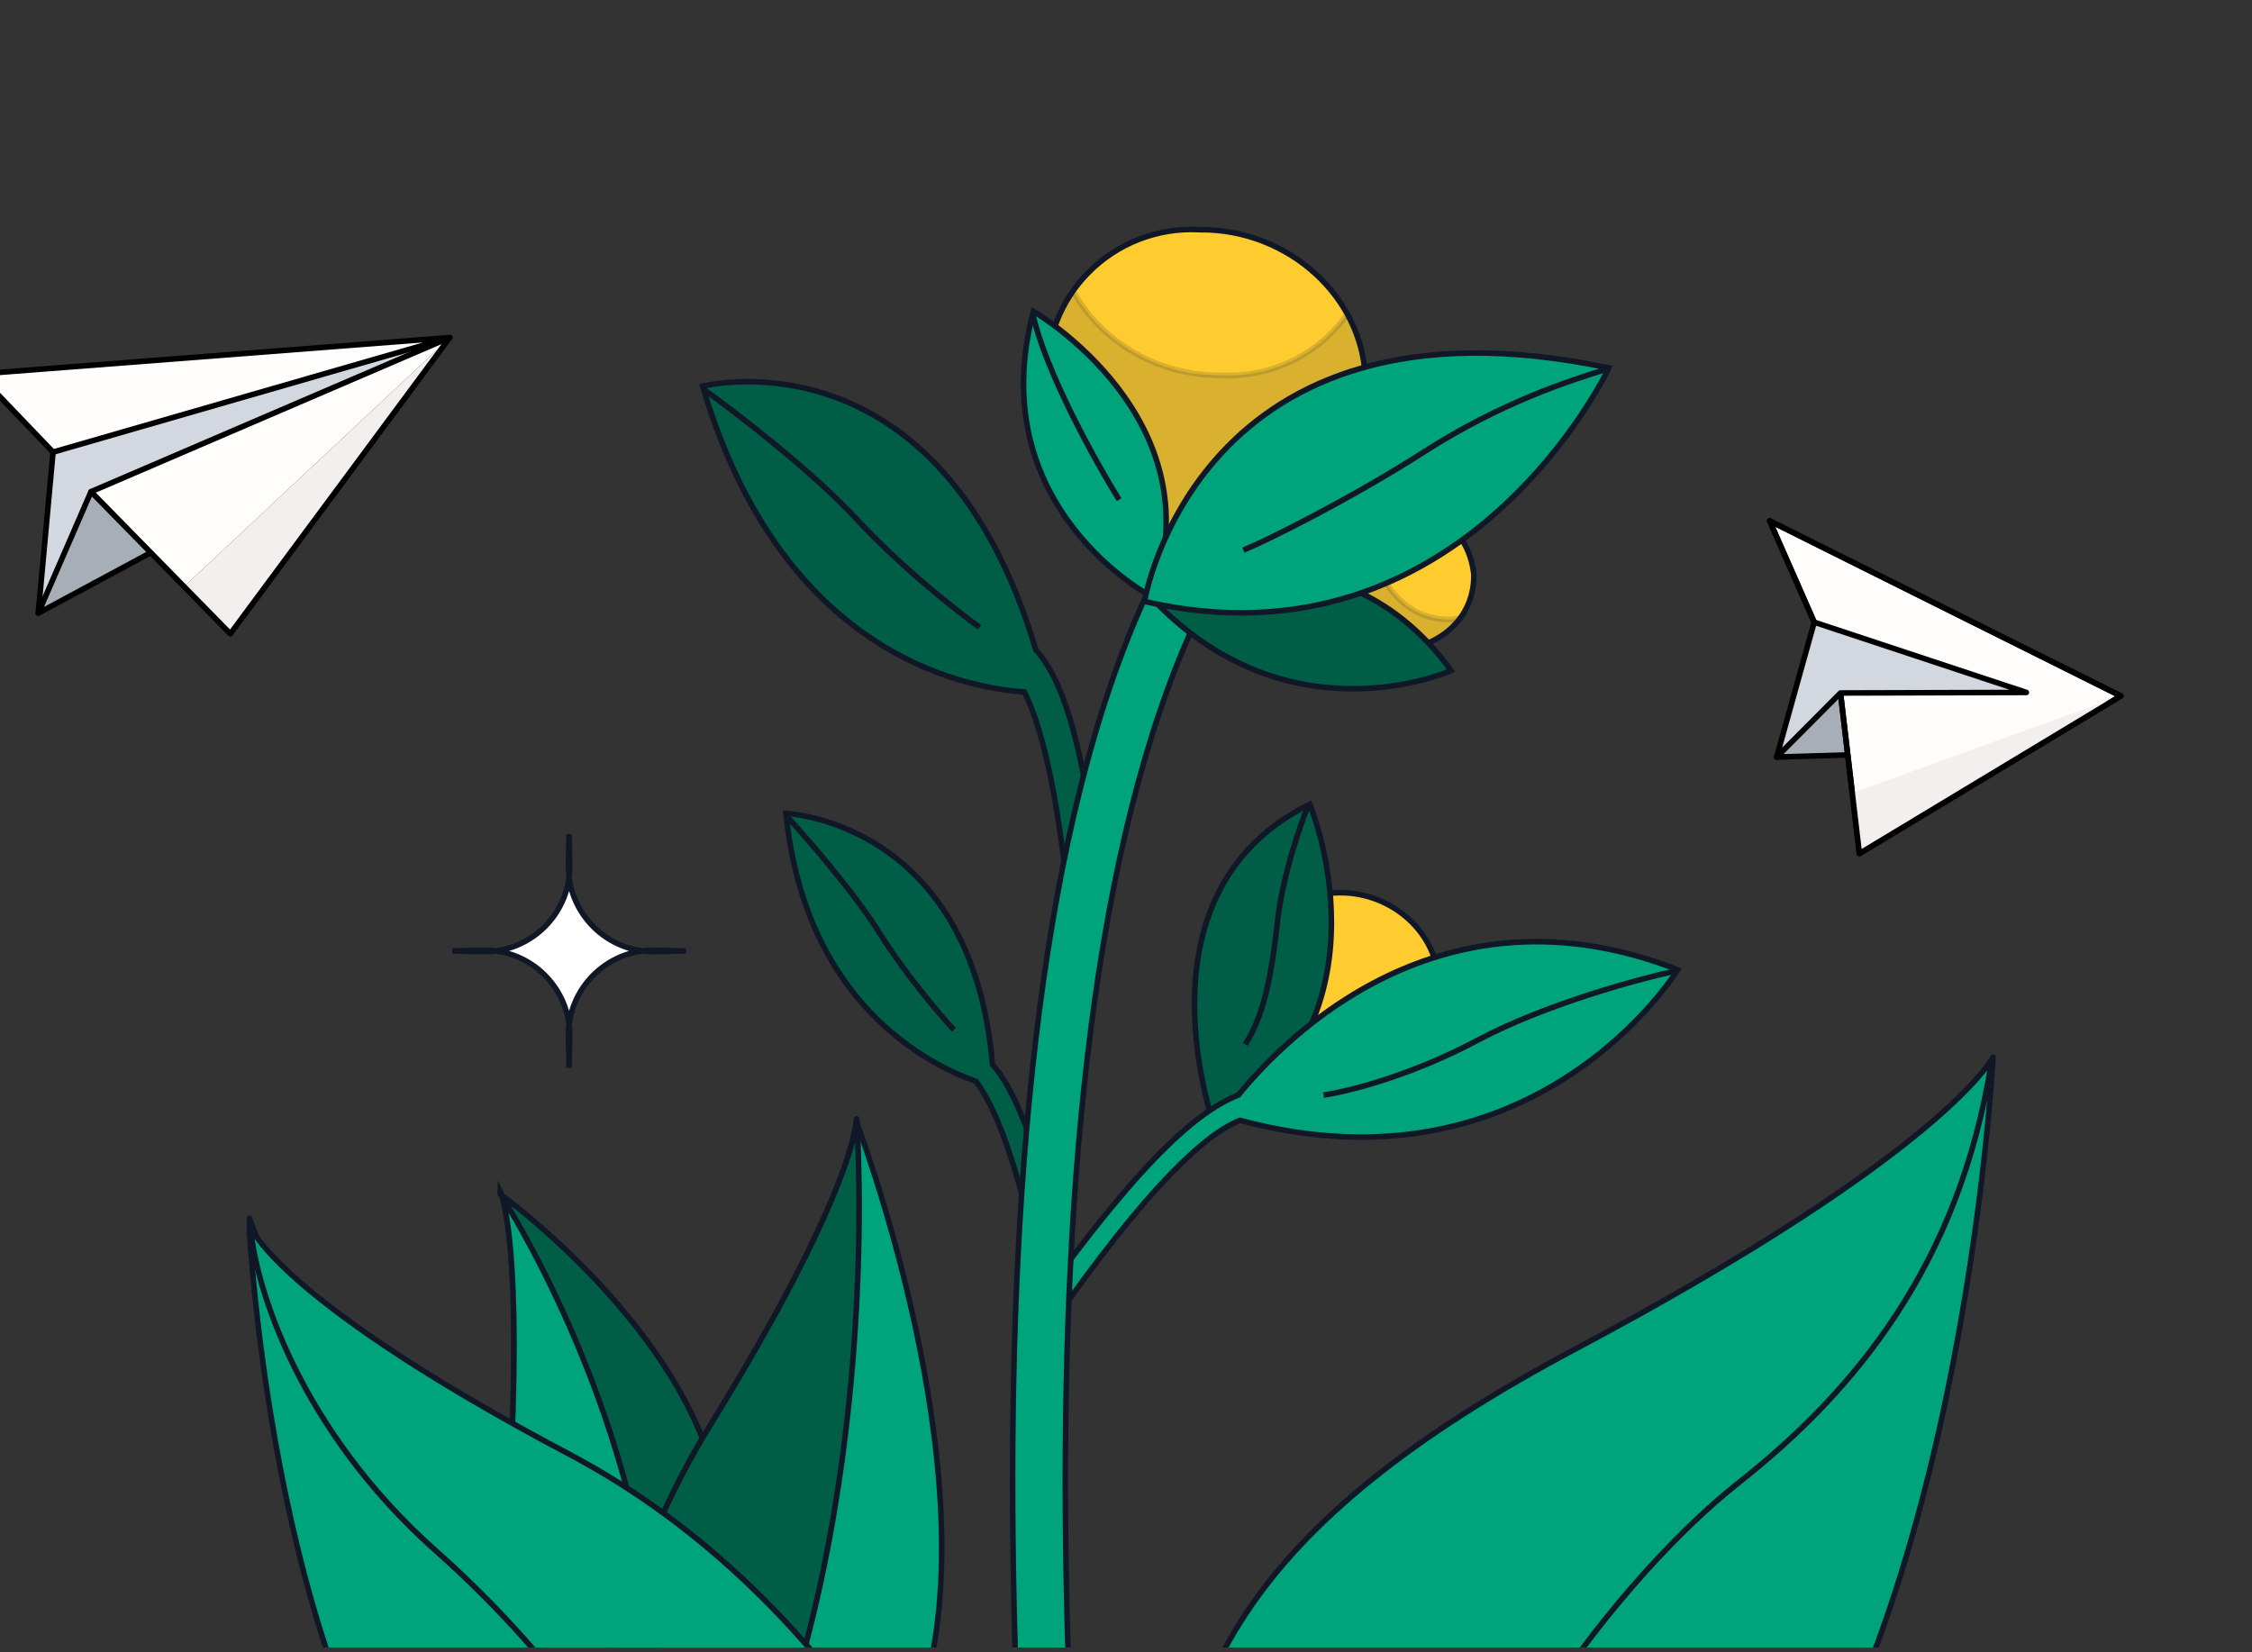 <svg width="398" height="292" viewBox="0 0 398 292" fill="none" xmlns="http://www.w3.org/2000/svg">
<rect x="0" y="0" width="398" height="292" fill="#333333" stroke="none"/>
<g clip-path="url(#clip0_9693_31080)">
<path d="M88.44 211.064C88.44 211.064 121.727 235.096 127 264.017L104.919 319.822C104.919 319.822 88.77 293.752 90.418 255.87C92.066 217.988 88.44 210.656 88.44 210.656V211.064Z" fill="#005D46" stroke="#101828" stroke-width="0.98" stroke-linecap="round" stroke-linejoin="round"/>
<path d="M88.439 211.064C88.439 211.064 112.497 247.724 115.793 292.123L104.917 319.822C104.917 319.822 88.768 293.752 90.416 255.87C92.064 217.988 88.439 210.656 88.439 210.656V211.064Z" fill="#00A47B" stroke="#101828" stroke-width="0.98" stroke-miterlimit="10"/>
<path d="M151.293 198.137C151.293 198.137 175.208 260.459 162.918 299.97L102.134 341.111C102.134 341.111 99.477 294.267 125.385 252.312C151.293 210.357 151.293 198.137 151.293 198.137Z" fill="#00A47B" stroke="#101828" stroke-width="0.98" stroke-miterlimit="10" stroke-linejoin="round"/>
<path d="M151.413 198.137C151.413 198.137 156.396 265.347 132.148 320.337L102.255 340.703C102.255 340.703 99.598 293.86 125.505 251.905C151.413 209.949 151.413 197.729 151.413 197.729V198.137Z" fill="#005D46" stroke="#101828" stroke-width="0.98" stroke-linecap="round" stroke-linejoin="round"/>
<path d="M352.238 186.833C352.238 186.833 343.945 203.534 278.921 238.157C219.122 269.837 206.253 298.356 206.253 338.994H303.714C346.646 295.025 352.238 186.833 352.238 186.833Z" fill="#00A47B" stroke="#101828" stroke-width="0.98" stroke-linecap="round" stroke-linejoin="round"/>
<path d="M44.099 218.14L44.135 218.217C44.141 218.327 44.148 218.451 44.157 218.591C44.196 219.215 44.259 220.135 44.35 221.316C44.532 223.679 44.83 227.089 45.291 231.287C46.212 239.683 47.788 251.23 50.404 263.835C53.044 276.56 56.752 290.39 61.93 303.151C70.126 323.351 91.628 332.671 113.428 332.671H169.871C169.226 331.249 168.342 329.374 167.204 327.139C164.502 321.828 160.378 314.474 154.688 306.294C143.309 289.933 125.66 270.257 100.588 257.002C75.599 243.792 61.642 233.945 53.941 227.411C50.09 224.145 47.807 221.711 46.491 220.103C46.197 219.743 45.952 219.423 45.748 219.146C45.561 218.892 45.409 218.674 45.287 218.49C45.254 218.404 45.221 218.325 45.192 218.249C45.084 217.968 45.002 217.754 44.948 217.611C44.921 217.539 44.901 217.486 44.887 217.45C44.881 217.432 44.876 217.418 44.872 217.409L44.868 217.397L44.099 215.318V218.14Z" fill="#00A47B" stroke="#101828" stroke-width="0.98" stroke-linecap="round" stroke-linejoin="round"/>
<path d="M113.949 322.23C111.669 315.103 101.075 295.477 76.935 273.996C52.796 252.514 45.151 227.254 44.347 217.308" stroke="#101828" stroke-width="0.98"/>
<path d="M272.89 301.166C277.718 293.376 291.397 274.613 307.49 261.883C327.607 245.971 346.285 223.631 351.918 187.828" stroke="#101828" stroke-width="0.98"/>
<path d="M138.905 143.762C138.905 143.762 171.679 145.069 175.408 188.104C179.048 192.306 182.589 200.525 186.493 216.754L182.204 217.334C178.51 201.979 175.187 194.651 172.458 191.1C164.141 188.175 142.291 177.361 138.905 143.762Z" fill="#005D46"/>
<path d="M138.905 143.762L138.925 143.272L138.361 143.25L138.418 143.811L138.905 143.762ZM175.408 188.104L174.92 188.147L174.934 188.305L175.038 188.425L175.408 188.104ZM186.493 216.754L186.558 217.24L187.096 217.167L186.969 216.64L186.493 216.754ZM182.204 217.334L181.727 217.448L181.831 217.878L182.269 217.819L182.204 217.334ZM172.458 191.1L172.846 190.802L172.757 190.686L172.62 190.638L172.458 191.1ZM138.905 143.762C138.886 144.251 138.885 144.251 138.885 144.251C138.885 144.251 138.886 144.251 138.886 144.251C138.886 144.251 138.887 144.251 138.889 144.251C138.892 144.252 138.897 144.252 138.904 144.252C138.918 144.253 138.94 144.254 138.969 144.256C139.028 144.259 139.117 144.265 139.233 144.275C139.467 144.295 139.813 144.329 140.256 144.388C141.143 144.505 142.419 144.721 143.964 145.113C147.054 145.898 151.214 147.387 155.489 150.204C164.017 155.824 173.068 166.771 174.92 188.147L175.408 188.104L175.896 188.062C174.019 166.402 164.818 155.178 156.028 149.385C151.643 146.496 147.376 144.969 144.205 144.163C142.619 143.761 141.305 143.538 140.385 143.416C139.925 143.355 139.563 143.319 139.315 143.298C139.191 143.288 139.095 143.282 139.029 143.278C138.996 143.276 138.971 143.274 138.953 143.273C138.945 143.273 138.938 143.273 138.933 143.272C138.931 143.272 138.929 143.272 138.927 143.272C138.927 143.272 138.926 143.272 138.926 143.272C138.925 143.272 138.925 143.272 138.905 143.762ZM175.408 188.104L175.038 188.425C178.592 192.528 182.112 200.64 186.016 216.869L186.493 216.754L186.969 216.64C183.065 200.41 179.503 192.084 175.779 187.784L175.408 188.104ZM186.493 216.754L186.427 216.269L182.138 216.848L182.204 217.334L182.269 217.819L186.558 217.24L186.493 216.754ZM182.204 217.334L182.68 217.219C178.984 201.854 175.643 194.439 172.846 190.802L172.458 191.1L172.069 191.399C174.732 194.862 178.036 202.104 181.727 217.448L182.204 217.334ZM172.458 191.1L172.62 190.638C164.409 187.75 142.752 177.056 139.393 143.712L138.905 143.762L138.418 143.811C141.829 177.667 163.874 188.6 172.295 191.563L172.458 191.1Z" fill="#101828"/>
<path d="M168.584 182.004C166.11 179.344 160.014 172.195 155.422 164.875C150.83 157.556 142.428 147.916 138.802 144.011" stroke="#101828" stroke-width="0.98"/>
<path d="M124.18 68.253C124.18 68.253 166.002 57.557 183.055 114.826C188.066 120.4 192 132.616 194.746 160.68L189.016 161.094C186.864 139.092 183.903 127.994 181.031 122.292C169.783 121.514 137.954 115.092 124.18 68.253Z" fill="#005D46"/>
<path d="M124.18 68.253L124.058 67.778L123.567 67.904L123.71 68.391L124.18 68.253ZM183.055 114.826L182.586 114.966L182.617 115.072L182.691 115.154L183.055 114.826ZM194.746 160.68L194.781 161.169L195.283 161.133L195.234 160.632L194.746 160.68ZM189.016 161.094L188.529 161.142L188.575 161.617L189.052 161.583L189.016 161.094ZM181.031 122.292L181.468 122.072L181.343 121.823L181.065 121.803L181.031 122.292ZM124.18 68.253C124.301 68.728 124.301 68.728 124.301 68.728C124.301 68.728 124.301 68.728 124.302 68.728C124.303 68.727 124.304 68.727 124.306 68.726C124.311 68.725 124.317 68.724 124.326 68.721C124.345 68.717 124.373 68.71 124.411 68.701C124.487 68.684 124.602 68.658 124.753 68.627C125.056 68.564 125.505 68.478 126.085 68.389C127.244 68.212 128.923 68.02 130.994 67.966C135.136 67.86 140.834 68.308 147.058 70.525C159.479 74.951 174.098 86.461 182.586 114.966L183.055 114.826L183.525 114.687C174.96 85.923 160.141 74.146 147.387 69.602C141.024 67.335 135.201 66.878 130.968 66.987C128.852 67.041 127.131 67.237 125.936 67.421C125.339 67.513 124.873 67.601 124.554 67.667C124.395 67.7 124.273 67.727 124.19 67.747C124.148 67.756 124.116 67.764 124.094 67.769C124.083 67.772 124.075 67.774 124.069 67.776C124.066 67.776 124.063 67.777 124.062 67.777C124.061 67.778 124.06 67.778 124.06 67.778C124.059 67.778 124.058 67.778 124.18 68.253ZM183.055 114.826L182.691 115.154C185.122 117.858 187.333 122.221 189.277 129.446C191.22 136.668 192.887 146.707 194.258 160.728L194.746 160.68L195.234 160.632C193.86 146.589 192.187 136.488 190.223 129.192C188.261 121.9 185.999 117.368 183.42 114.499L183.055 114.826ZM194.746 160.68L194.711 160.191L188.981 160.606L189.016 161.094L189.052 161.583L194.781 161.169L194.746 160.68ZM189.016 161.094L189.504 161.047C187.351 139.036 184.384 127.86 181.468 122.072L181.031 122.292L180.593 122.513C183.422 128.128 186.377 139.149 188.529 161.142L189.016 161.094ZM181.031 122.292L181.065 121.803C175.498 121.418 164.821 119.635 153.829 112.141C142.845 104.652 131.508 91.435 124.65 68.115L124.18 68.253L123.71 68.391C130.626 91.91 142.091 105.324 153.277 112.95C164.455 120.571 175.316 122.388 180.997 122.781L181.031 122.292Z" fill="#101828"/>
<path d="M173.128 110.873C169.192 108.068 159.332 100.313 151.373 91.73C143.415 83.147 129.885 72.761 124.115 68.641" stroke="#101828" stroke-width="0.98"/>
<path d="M236.709 157.777C246.099 157.686 254.173 164.953 254.29 173.975C254.991 183.15 247.519 190.168 238.129 190.259C228.738 190.35 220.664 183.082 220.547 174.061C219.846 164.886 227.318 157.867 236.709 157.777Z" fill="#FECC2F" stroke="#101828" stroke-width="0.98" stroke-miterlimit="10"/>
<path d="M231.483 142.139C199.192 158.021 214.949 200.066 214.949 200.066C247.181 179.674 231.483 142.139 231.483 142.139Z" fill="#005D46" stroke="#101828" stroke-width="0.98" stroke-miterlimit="10"/>
<path d="M231.21 142.336C229.75 145.899 226.615 155.025 225.75 163.026C224.67 173.026 223.193 179.806 220.06 184.589" stroke="#101828" stroke-width="0.98"/>
<path d="M296.508 171.391C254.951 155.122 227.305 183.167 218.859 193.544C210.787 196.681 199.619 207.259 180.083 235.156L185.07 235.187C203.565 208.502 213.487 200.294 219.137 198.003C271.532 212.103 296.508 171.391 296.508 171.391Z" fill="#00A47B"/>
<path d="M296.508 171.391L296.686 170.935L297.232 171.149L296.925 171.648L296.508 171.391ZM218.859 193.544L219.239 193.853L219.158 193.954L219.037 194.001L218.859 193.544ZM180.083 235.156L180.08 235.646L179.146 235.64L179.682 234.875L180.083 235.156ZM185.07 235.187L185.473 235.466L185.326 235.679L185.067 235.677L185.07 235.187ZM219.137 198.003L218.953 197.549L219.106 197.487L219.265 197.53L219.137 198.003ZM296.508 171.391L296.329 171.848C255.093 155.704 227.658 183.509 219.239 193.853L218.859 193.544L218.479 193.235C226.951 182.825 254.809 154.54 296.686 170.935L296.508 171.391ZM218.859 193.544L219.037 194.001C215.098 195.532 210.346 198.902 204.124 205.404C197.906 211.902 190.246 221.498 180.485 235.437L180.083 235.156L179.682 234.875C189.456 220.917 197.148 211.276 203.416 204.726C209.68 198.181 214.549 194.694 218.682 193.087L218.859 193.544ZM180.083 235.156L180.086 234.666L185.074 234.697L185.07 235.187L185.067 235.677L180.08 235.646L180.083 235.156ZM185.07 235.187L184.668 234.908C193.923 221.554 201.045 212.807 206.569 207.106C212.089 201.41 216.038 198.731 218.953 197.549L219.137 198.003L219.321 198.457C216.587 199.566 212.749 202.136 207.272 207.788C201.799 213.436 194.712 222.136 185.473 235.466L185.07 235.187ZM219.137 198.003L219.265 197.53C245.308 204.538 264.508 197.925 277.201 189.575C283.554 185.397 288.281 180.78 291.419 177.209C292.987 175.424 294.158 173.901 294.935 172.826C295.324 172.289 295.614 171.864 295.806 171.574C295.902 171.429 295.974 171.318 296.021 171.244C296.045 171.207 296.063 171.179 296.074 171.161C296.08 171.152 296.084 171.145 296.087 171.141C296.088 171.139 296.089 171.137 296.09 171.136C296.09 171.136 296.09 171.135 296.09 171.135C296.09 171.135 296.09 171.135 296.508 171.391C296.925 171.648 296.925 171.648 296.925 171.649C296.925 171.649 296.924 171.65 296.924 171.65C296.923 171.652 296.922 171.654 296.92 171.657C296.916 171.662 296.911 171.67 296.905 171.681C296.892 171.701 296.873 171.732 296.848 171.771C296.797 171.85 296.722 171.966 296.623 172.116C296.424 172.416 296.126 172.852 295.729 173.4C294.936 174.497 293.746 176.045 292.155 177.856C288.973 181.477 284.181 186.157 277.74 190.394C264.846 198.875 245.361 205.567 219.01 198.476L219.137 198.003Z" fill="#101828"/>
<path d="M296.109 171.615C289.39 173.063 272.976 177.543 261.081 183.879C249.185 190.216 238.009 192.96 233.908 193.54" stroke="#101828" stroke-width="0.98"/>
<path d="M199.364 420.046C199.364 420.046 199.256 418.09 198.722 415.381C190.469 349.63 174.987 188.216 211.285 109.818L202.42 105.552C165.647 185.751 181.078 349.72 189.173 416.072C189.173 416.072 201.333 424.418 196.662 423.186L199.364 420.046Z" fill="#00A47B" stroke="#101828" stroke-width="0.98" stroke-miterlimit="10"/>
<path d="M212.068 40.596C227.7 40.445 241.139 52.542 241.334 67.558C242.502 82.83 229.801 95.511 214.434 94.663C198.802 94.814 185.363 82.717 185.168 67.701C184 52.429 196.701 39.748 212.068 40.596Z" fill="#FECC2F" stroke="#101828" stroke-width="0.98" stroke-miterlimit="10"/>
<path opacity="0.15" fill-rule="evenodd" clip-rule="evenodd" d="M238.113 55.495C240.116 59.123 241.279 63.219 241.336 67.559C242.503 82.831 229.803 95.513 214.435 94.664C198.804 94.815 185.365 82.718 185.169 67.703C184.706 61.638 186.429 55.982 189.637 51.419C194.563 60.341 204.568 66.424 215.681 66.317C224.946 66.829 233.242 62.422 238.113 55.495Z" fill="#101828" stroke="#101828" stroke-width="0.98" stroke-miterlimit="10"/>
<path d="M247.111 89.485C253.828 89.119 259.757 94.248 260.474 101.565C260.572 108.72 255.277 113.738 248.384 114.77C241.667 115.137 235.738 110.008 235.021 102.69C234.923 95.536 240.395 89.851 247.111 89.485Z" fill="#FECC2F" stroke="#101828" stroke-width="0.98" stroke-miterlimit="10"/>
<path opacity="0.15" fill-rule="evenodd" clip-rule="evenodd" d="M258.121 109.179C255.945 112.173 252.44 114.162 248.382 114.77C241.665 115.137 235.736 110.008 235.019 102.69C234.928 96.072 239.604 90.711 245.623 89.655C244.115 91.818 243.235 94.482 243.275 97.388C243.992 104.706 249.921 109.835 256.638 109.468C257.141 109.393 257.636 109.296 258.121 109.179Z" fill="#101828" stroke="#101828" stroke-width="0.98" stroke-miterlimit="10"/>
<path d="M256.454 118.521C235.886 89.976 202.161 104.194 202.161 104.194C226.707 131.863 256.454 118.521 256.454 118.521Z" fill="#005D46" stroke="#101828" stroke-width="0.98" stroke-miterlimit="10"/>
<path d="M203.653 105.523C215.126 73.874 182.633 55.025 182.633 55.025C173.445 89.846 203.653 105.523 203.653 105.523Z" fill="#00A47B" stroke="#101828" stroke-width="0.98" stroke-miterlimit="10"/>
<path d="M197.779 88.321C193.555 81.492 184.584 65.327 182.492 55.3" stroke="#101828" stroke-width="0.98"/>
<path d="M202.264 106.302C258.784 119.29 284.342 65.029 284.342 65.029C211.584 49.683 202.264 106.302 202.264 106.302Z" fill="#00A47B" stroke="#101828" stroke-width="0.98" stroke-miterlimit="10"/>
<path d="M283.973 65.242C277.416 67.252 265.27 71.153 251.765 79.808C238.26 88.463 223.34 95.789 219.74 97.228" stroke="#101828" stroke-width="0.98"/>
<path d="M100.574 147.414L100.7 152.762C100.902 161.366 93.874 168.393 85.27 168.192L79.922 168.066L85.27 167.941C93.874 167.739 100.902 174.767 100.7 183.371L100.574 188.718L100.449 183.371C100.247 174.767 107.275 167.739 115.879 167.941L121.227 168.066L115.879 168.192C107.275 168.393 100.247 161.366 100.449 152.762L100.574 147.414Z" fill="white" stroke="#101828" stroke-width="0.98"/>
<path d="M10.206 70.85L6.763 108.365L79.484 59.667L10.206 70.85Z" fill="#D3D8E0" stroke="black" stroke-width="0.98" stroke-linejoin="round"/>
<path d="M26.645 97.675L6.764 108.365L16.083 86.902L25.74 90.11L26.645 97.675Z" fill="#A8AEB7" stroke="black" stroke-width="0.98" stroke-linejoin="round"/>
<path d="M79.486 59.665L9.377 79.905L-3.856 66.105L79.486 59.665Z" fill="#FEFDFC" stroke="black" stroke-width="0.98" stroke-linejoin="round"/>
<path d="M79.485 59.667L79.343 59.858L32.528 103.676L16.083 86.902L79.485 59.667Z" fill="#FEFDFC"/>
<path d="M32.528 103.676L79.343 59.859L40.705 112.017L32.528 103.676Z" fill="#F2EFEE"/>
<path d="M79.343 59.856L78.95 59.563L78.949 59.564L79.343 59.856ZM40.705 112.014L40.355 112.357C40.455 112.46 40.596 112.513 40.739 112.503C40.882 112.493 41.013 112.421 41.099 112.306L40.705 112.014ZM32.528 103.674L32.878 103.331L32.878 103.331L32.528 103.674ZM16.083 86.9L15.889 86.449C15.741 86.513 15.633 86.646 15.602 86.805C15.571 86.963 15.62 87.127 15.733 87.243L16.083 86.9ZM79.485 59.665L79.878 59.958C80.01 59.781 80.007 59.536 79.87 59.362C79.733 59.188 79.495 59.127 79.292 59.215L79.485 59.665ZM79.343 59.856L78.949 59.564L40.311 111.723L40.705 112.014L41.099 112.306L79.737 60.148L79.343 59.856ZM40.705 112.014L41.055 111.671L32.878 103.331L32.528 103.674L32.178 104.017L40.355 112.357L40.705 112.014ZM32.528 103.674L32.878 103.331L16.433 86.556L16.083 86.9L15.733 87.243L32.178 104.017L32.528 103.674ZM16.083 86.9L16.276 87.35L79.678 60.115L79.485 59.665L79.292 59.215L15.889 86.449L16.083 86.9ZM79.485 59.665L79.092 59.372L78.95 59.563L79.343 59.856L79.736 60.149L79.878 59.958L79.485 59.665Z" fill="black"/>
<path d="M325.271 122.476L319.662 126.605L313.987 133.806L328.676 133.358L325.271 122.476Z" fill="#A8AEB7" stroke="black" stroke-width="0.98" stroke-linejoin="round"/>
<path d="M374.819 123.003L328.613 150.858L325.271 122.476L320.627 109.968L312.747 92.055L374.819 123.003Z" fill="#FEFDFC" stroke="black" stroke-width="0.98" stroke-linejoin="round"/>
<path fill-rule="evenodd" clip-rule="evenodd" d="M328.614 150.857L374.819 123.003L327.354 140.159L328.614 150.857Z" fill="#F2EFEE"/>
<path d="M320.628 109.968L313.988 133.806L325.272 122.476L358.13 122.382L320.628 109.968Z" fill="#D3D8E0" stroke="black" stroke-width="0.98" stroke-linejoin="round"/>
<path d="M325.271 122.476L328.613 150.859L374.819 123.004L312.747 92.055L320.627 109.968" stroke="black" stroke-width="0.98" stroke-linejoin="round"/>
</g>
<defs>
<clipPath id="clip0_9693_31080">
<rect width="510.973" height="291.184" fill="white" transform="translate(-56.82)"/>
</clipPath>
</defs>
</svg>
